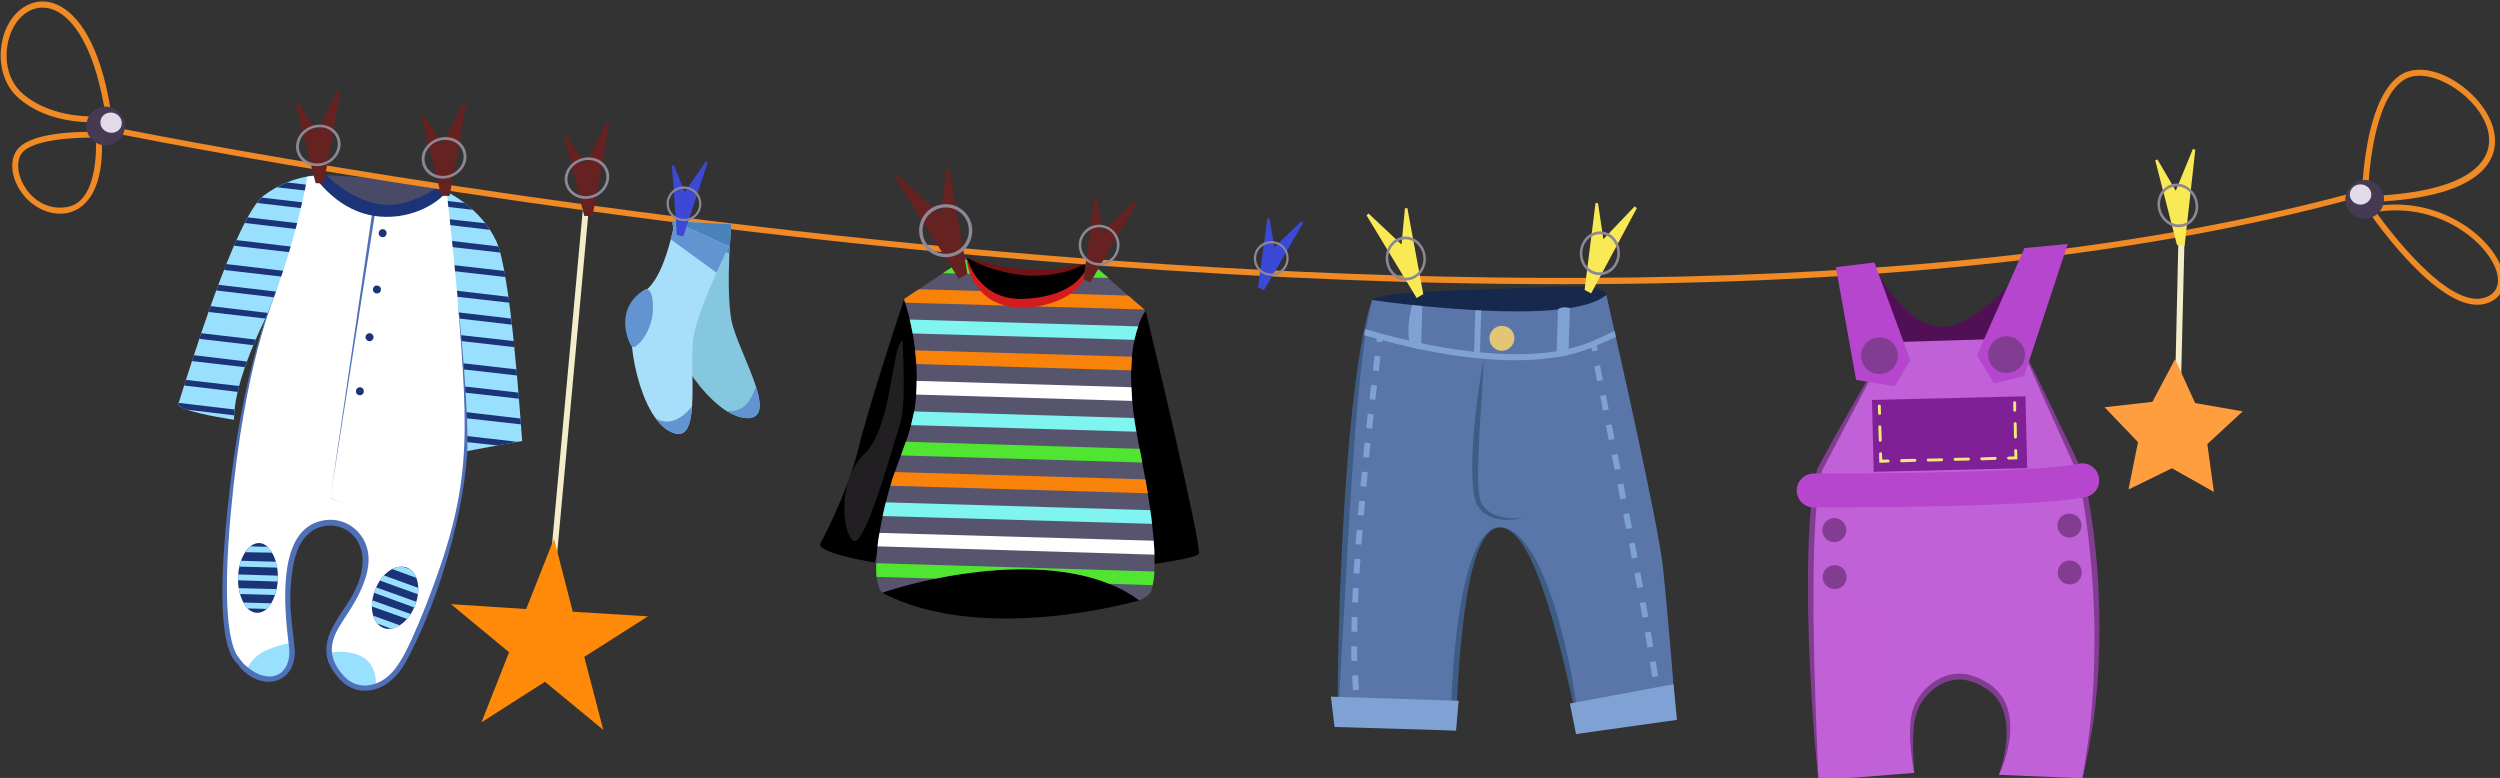 <?xml version="1.0" encoding="UTF-8" standalone="no"?>
<!-- Created with Inkscape (http://www.inkscape.org/) -->

<svg
   width="84.902mm"
   height="26.42mm"
   viewBox="0 0 84.902 26.42"
   version="1.1"
   id="svg6554"
   inkscape:version="1.2.2 (732a01da63, 2022-12-09)"
   sodipodi:docname="LineTwo.svg"
   xmlns:inkscape="http://www.inkscape.org/namespaces/inkscape"
   xmlns:sodipodi="http://sodipodi.sourceforge.net/DTD/sodipodi-0.dtd"
   xmlns="http://www.w3.org/2000/svg"
   xmlns:svg="http://www.w3.org/2000/svg">
  <rect x="0" y="0" width="84.902" height="26.42" fill="#333333" stroke="none"/>
  <sodipodi:namedview
     id="namedview6556"
     pagecolor="#ffffff"
     bordercolor="#000000"
     borderopacity="0.25"
     inkscape:showpageshadow="2"
     inkscape:pageopacity="0.0"
     inkscape:pagecheckerboard="0"
     inkscape:deskcolor="#d1d1d1"
     inkscape:document-units="mm"
     showgrid="false"
     inkscape:zoom="3.7522727"
     inkscape:cx="174.42762"
     inkscape:cy="127.92247"
     inkscape:window-width="2560"
     inkscape:window-height="1377"
     inkscape:window-x="-8"
     inkscape:window-y="-8"
     inkscape:window-maximized="1"
     inkscape:current-layer="layer1" />
  <defs
     id="defs6551" />
  <g
     inkscape:label="Ebene 1"
     inkscape:groupmode="layer"
     id="layer1"
     transform="translate(-54.011,-90.585)">
    <g
       id="g176"
       transform="matrix(0.083,0,0,0.083,37.49,53.496)">
      <path
         id="path137"
         class="s1"
         d="m 534.6,669.5 c 0,0 11,-20.2 15.7,-39.2 4.7,-19.1 18.7,-61.1 18.7,-61.1 l 13,23.2 -25.1,84.6 c 0,0 -22.5,-3.5 -22.3,-7.5 z"
         style="fill:#000000" />
      <path
         id="path139"
         class="s1"
         d="m 667.8,574 c 0,0 23.6,97.8 21.7,99.6 -1.9,1.7 -18.1,4 -18.1,4 -5.6,-6 -15.5,-73.4 -15.5,-73.4 l 9.4,-24.7 z"
         style="fill:#000000" />
      <path
         id="path141"
         class="s1"
         d="m 594.5,552.2 c 0,0 27.5,13.1 50.2,1.5 l 23.1,20.3 -11.9,30.2 9.3,88.3 c 0,0 -63.9,18.6 -105.2,-3.1 l 9.5,-61.3 z"
         style="fill:#000000" />
      <path
         id="path143"
         class="s2"
         d="m 594.5,552.2 c 16.6,5.2 27.3,5 28.3,5.1 1,0 2.1,0 3.1,0 1.5,0 5.7,-0.4 6.4,-0.5 4.2,-0.5 8.2,-1.7 12.4,-3.1 -3.7,2.3 -7.8,4.1 -12.1,4.9 -4.3,0.9 -8.8,1.3 -13.1,1 -9.8,-0.7 -18.7,-3.7 -25,-7.4 z"
         style="fill:#721212" />
      <path
         id="path145"
         class="s3"
         d="m 670.7,686.3 c -0.3,1.9 -0.8,3.1 -1.3,3.5 -2.1,2 -4.2,2.7 -4.2,2.7 -3.8,-2.8 -7.9,-5 -12.4,-6.8 -6.5,-2.7 -18,-5.5 -29.8,-5.8 -13.5,-0.6 -28,1 -41.1,3.7 -13.1,2.7 -21.9,5.8 -21.9,5.8 -4,-4.2 -2.1,-18.8 -1.1,-24.5 4.7,-27.3 10.7,-32 14.2,-49.7 2.5,-14.2 0.4,-32 -3.9,-45.1 q -0.2,-0.9 -0.2,-0.9 c 0.1,0 25.7,-17.1 25.5,-17 0.1,0.1 1.2,8.3 7.9,13.8 3.9,3.4 9.8,5.7 18.5,4.8 8.1,-0.9 16.9,-3.7 21.3,-10.5 1.5,-2.3 2.1,-4.3 2.3,-5.5 0.2,-0.7 0.2,-1.1 0.2,-1.1 0.1,0.1 8.1,7.1 7.9,6.9 0.3,0.3 15,13.2 15.2,13.4 -0.1,0.2 -1.9,2 -3.8,8.9 -3.2,10.7 -2.3,25.4 -0.7,36.4 2,12.8 10.8,49.3 7.4,67 z"
         style="fill:#57556d" />
      <g
         id="&lt;Group&gt;">
        <path
           id="path147"
           class="s4"
           d="m 594.8,553.3 c 0.3,1.2 0.9,3.3 2.1,5.7 l -12,-0.4 8.1,-5.3 z"
           style="fill:#50e530" />
        <path
           id="path149"
           class="s4"
           d="m 652.6,560.6 -10.4,-0.3 c 1.5,-2.3 2.1,-4.3 2.3,-5.5 h 1.5 z"
           style="fill:#50e530" />
        <path
           id="path151"
           class="s5"
           d="m 667.3,573.5 -97.9,-2.8 q -0.1,-0.4 -0.2,-0.6 -0.2,-0.9 -0.2,-0.9 l 6,-4 27.4,0.8 c 3.9,3.4 9.8,5.7 18.5,4.8 5.9,-0.7 10.3,-2.1 13.6,-3.8 l 26.2,0.8 z"
           style="fill:#f9820b" />
        <path
           id="path153"
           class="s6"
           d="m 664.8,580.4 c -0.6,1.5 -1.1,3.4 -1.6,5.5 l -90.7,-2.6 q -0.6,-3.1 -1.2,-5.7 z"
           style="fill:#7ff4f1" />
        <path
           id="path155"
           class="s5"
           d="m 662.2,592.8 q -0.2,2.6 -0.3,5.6 L 574,595.8 q -0.2,-2.9 -0.5,-5.6 z"
           style="fill:#f9820b" />
        <path
           id="path157"
           class="s7"
           d="m 662.3,610.9 -88.4,-2.6 q 0.2,-2.8 0.2,-5.6 l 87.9,2.6 q 0.1,2.7 0.3,5.6 z"
           style="fill:#ffffff" />
        <path
           id="path159"
           class="s6"
           d="m 664,623.5 -92.2,-2.7 c 0.4,-1.8 0.9,-3.7 1.3,-5.6 l 90,2.7 q 0.2,1.7 0.9,5.6 z"
           style="fill:#7ff4f1" />
        <path
           id="path161"
           class="s4"
           d="m 666.4,636.1 -98.7,-2.9 c 1,-3 1.8,-5.1 2,-5.6 l 95.6,2.9 c 0.5,1.9 0.8,3.8 1.1,5.6 z"
           style="fill:#50e530" />
        <path
           id="path163"
           class="s5"
           d="m 668.7,648.7 -105.3,-3.1 c 0.5,-1.9 1.1,-3.8 1.8,-5.6 l 102.5,3 q 0.5,2.9 1,5.7 z"
           style="fill:#f9820b" />
        <path
           id="path165"
           class="s6"
           d="M 670.4,661.2 560.2,658 c 0.4,-1.8 0.8,-3.7 1.3,-5.6 l 108.2,3.2 c 0.3,2 0.6,3.8 0.7,5.6 z"
           style="fill:#7ff4f1" />
        <path
           id="path167"
           class="s7"
           d="m 671.4,673.8 -113.3,-3.4 c 0.2,-1.7 0.4,-3.6 0.8,-5.5 l 112.2,3.2 q 0.3,3.1 0.3,5.7 z"
           style="fill:#ffffff" />
        <path
           id="path169"
           class="s4"
           d="m 671.4,680.7 c -0.1,2.3 -0.4,4.1 -0.7,5.6 l -17.9,-0.6 c -22.7,-9.1 -51.5,-6 -70.9,-2.1 l -24.2,-0.7 q -0.2,-2.4 -0.1,-5.6 z"
           style="fill:#50e530" />
      </g>
      <path
         id="path172"
         class="s8"
         d="m 568.3,586.2 c 0,0 1.7,26.5 -1,34.3 -2.6,7.7 -14.1,49.9 -18.9,47.7 -4.7,-2.3 -7,-25 4.4,-35.7 11.3,-10.7 11.1,-44.5 15.5,-46.3 z"
         style="opacity:0.4;fill:#574f59" />
      <path
         id="path174"
         class="s9"
         d="m 594.5,552.2 c 3.9,11.4 12.2,17.7 24.2,16.9 4.6,-0.2 10.9,-1.3 15.6,-3.6 5,-2.4 9.1,-6.5 10.4,-11.8 0.1,2.8 -1,5.7 -2.5,8.2 -3.5,5.1 -8.8,7.8 -14.7,9.5 -8.8,2.2 -18.6,2.2 -25.5,-3.8 -4.6,-4 -7.1,-9.7 -7.5,-15.4 z"
         style="fill:#d31c1c" />
    </g>
    <g
       id="g282"
       transform="matrix(0.083,0,0,0.083,37.49,53.496)">
      <g
         id="g230">
        <path
           id="path178"
           class="s10"
           d="m 412.7,627.3 c -0.2,0 -10.8,1.9 -10.1,1.8 l -12.9,2.4 c -0.5,-11 -3.6,-80.8 -10.2,-89.5 -2.5,-3.3 -3.4,-7.1 -1.8,-11 1.4,-3.6 4,-5.6 4.1,-5.7 0.1,0.1 13.9,6.4 20.3,20.2 5.9,12.6 9.7,70.4 10.6,81.8 z"
           style="fill:#99e0ff" />
        <path
           id="path180"
           class="s10"
           d="m 336.3,531 c -8.8,8.3 -41.7,61.6 -41.5,87.6 0,0 -12.5,-1.8 -19.2,-4.1 -1.7,-0.6 -3.1,-1.3 -3.7,-2 4.6,-14.3 23.3,-76.2 34.9,-85.5 12.4,-9.4 25.1,-8.5 25.2,-8.5 0.1,0.1 4.4,4 5.6,7.9 0.5,1.7 0.3,3.4 -1.3,4.6 z"
           style="fill:#99e0ff" />
        <g
           id="g204">
          <path
             id="path182"
             class="s11"
             d="m 312.4,523.5 25.2,2.9 q 0,0 0,0 c -0.3,-0.9 -0.7,-1.7 -1.2,-2.6 l -19.9,-2.3 q -2,0.8 -4.1,2 z"
             style="fill:#1b3377" />
          <path
             id="path184"
             class="s11"
             d="m 306.1,527.7 q -0.9,0.9 -1.9,2.2 l 29.9,3.5 q 1.2,-1.4 2.1,-2.2 z"
             style="fill:#1b3377" />
          <path
             id="path186"
             class="s11"
             d="m 300.4,535.8 q -0.6,1.1 -1.2,2.3 l 28.9,3.4 q 0.8,-1.2 1.6,-2.3 z"
             style="fill:#1b3377" />
          <path
             id="path188"
             class="s11"
             d="m 295.8,545.1 q -0.5,1.1 -1,2.3 l 27.4,3.2 q 0.7,-1.1 1.4,-2.2 z"
             style="fill:#1b3377" />
          <path
             id="path190"
             class="s11"
             d="m 291.6,554.9 q -0.4,1.2 -0.9,2.4 l 25.8,3 q 0.6,-1.2 1.3,-2.3 z"
             style="fill:#1b3377" />
          <path
             id="path192"
             class="s11"
             d="m 288.4,563.4 q -0.5,1.2 -0.9,2.3 l 24.4,2.9 q 0.7,-1.2 1.3,-2.3 z"
             style="fill:#1b3377" />
          <path
             id="path194"
             class="s11"
             d="m 285.2,572.1 q -0.4,1.2 -0.8,2.4 l 23.2,2.7 q 0.6,-1.2 1.1,-2.3 z"
             style="fill:#1b3377" />
          <path
             id="path196"
             class="s11"
             d="m 281.4,583.2 q -0.4,1.1 -0.8,2.3 l 22.1,2.6 q 0.5,-1.2 1,-2.3 z"
             style="fill:#1b3377" />
          <path
             id="path198"
             class="s11"
             d="m 278.4,592.2 q -0.4,1.2 -0.8,2.4 l 21.6,2.5 q 0.4,-1.1 0.9,-2.3 z"
             style="fill:#1b3377" />
          <path
             id="path200"
             class="s11"
             d="m 275.1,602.3 q -0.4,1.2 -0.7,2.3 l 21.9,2.6 q 0.3,-1.2 0.6,-2.4 z"
             style="fill:#1b3377" />
          <path
             id="path202"
             class="s11"
             d="m 272.2,611.7 q -0.2,0.4 -0.3,0.8 c 0.6,0.7 2,1.4 3.7,2 q 0.1,0 0.1,0 c 5.1,0.6 14.3,1.7 19.2,2.3 q 0,-1.2 0.1,-2.4 z"
             style="fill:#1b3377" />
        </g>
        <g
           id="g228">
          <path
             id="path206"
             class="s11"
             d="m 378.8,528.7 q -0.6,1 -1.1,2.3 0,0 0,0 l 14.8,1.7 q -1.7,-1.6 -3.4,-2.8 z"
             style="fill:#1b3377" />
          <path
             id="path208"
             class="s11"
             d="m 376.9,535.9 q 0.2,1.2 0.6,2.4 l 22,2.6 q -0.9,-1.4 -1.9,-2.7 z"
             style="fill:#1b3377" />
          <path
             id="path210"
             class="s11"
             d="m 403,547.7 -22,-2.6 q 0.4,1.2 0.8,2.6 l 21.9,2.5 q -0.4,-1.4 -0.7,-2.5 z"
             style="fill:#1b3377" />
          <path
             id="path212"
             class="s11"
             d="m 405.4,557.7 -22.1,-2.5 q 0.3,1.2 0.5,2.5 l 22,2.5 q -0.2,-1.2 -0.4,-2.5 z"
             style="fill:#1b3377" />
          <path
             id="path214"
             class="s11"
             d="m 407.1,568.3 -22.2,-2.6 q 0.1,1.2 0.3,2.5 l 22.2,2.5 q -0.1,-1.2 -0.3,-2.4 z"
             style="fill:#1b3377" />
          <path
             id="path216"
             class="s11"
             d="m 408.2,577.2 -22.3,-2.6 q 0.1,1.3 0.2,2.5 l 22.4,2.6 q -0.1,-1.3 -0.3,-2.5 z"
             style="fill:#1b3377" />
          <path
             id="path218"
             class="s11"
             d="m 409.3,586.4 -22.6,-2.5 q 0.1,1.2 0.2,2.4 l 22.6,2.6 q -0.1,-1.2 -0.2,-2.5 z"
             style="fill:#1b3377" />
          <path
             id="path220"
             class="s11"
             d="m 410.4,598 -22.8,-2.6 q 0.1,1.3 0.2,2.5 l 22.8,2.6 q -0.1,-1.2 -0.2,-2.5 z"
             style="fill:#1b3377" />
          <path
             id="path222"
             class="s11"
             d="m 411.2,607.5 -22.9,-2.6 q 0.1,1.3 0.1,2.5 l 23,2.6 q -0.1,-1.2 -0.2,-2.5 z"
             style="fill:#1b3377" />
          <path
             id="path224"
             class="s11"
             d="m 412,618.1 -23.1,-2.7 q 0.1,1.3 0.1,2.5 l 23.2,2.6 q -0.1,-1.2 -0.2,-2.4 z"
             style="fill:#1b3377" />
          <path
             id="path226"
             class="s11"
             d="m 389.5,627.7 13,1.4 h 0.1 c 0.3,0 5.1,-0.9 8,-1.5 l -21.2,-2.4 q 0.1,1.3 0.1,2.5 z"
             style="fill:#1b3377" />
        </g>
      </g>
      <path
         id="path232"
         class="s12"
         d="m 378.4,523 c 0,0 -4,-0.6 -14.7,-2.1 -10.6,-1.4 -31.7,-2.4 -31.7,-2.4 l 7.4,23.6 40.1,-0.1 z"
         style="fill:#494968" />
      <path
         id="path234"
         class="s7"
         d="m 378.4,523 c 0,0 -3.7,9.6 -14.8,10.2 -11.1,0.5 -21.8,-1.9 -31.6,-14.7 l -7.2,0.6 c 0,0 -3.5,23.4 -16,55.6 -12.5,32.2 -24.8,126.4 -13,141.8 11.7,15.4 23.9,6.5 22.8,-3.4 -1.2,-9.8 -5,-32.9 3.2,-45.6 8.2,-12.8 29.1,-6.7 26.6,11.4 -2.5,18.1 -19.9,25.5 -13.2,39.7 6.8,14.3 19.7,11 26.3,2.7 6.7,-8.3 27.3,-58.1 28.2,-89.8 0.9,-31.7 -7.9,-106.2 -7.9,-106.2 z"
         style="fill:#ffffff" />
      <path
         id="path236"
         class="s13"
         d="m 353,530.9 -18.8,119.8 7.3,3 c -0.1,-0.1 -7.5,-3 -7.3,-2.9 2.2,-15.1 15.4,-105.1 17.6,-120.1 z"
         style="fill:#4f6fb7" />
      <g
         id="g240">
        <path
           id="path238"
           class="s11"
           d="m 327.3,518.7 c 0,0 4,-0.8 5.2,-0.2 0,0 14.9,15.5 31,11.6 8.7,-2.1 14.8,-6.8 14.9,-7.1 l 3.4,2.3 c -0.2,0.4 -6.6,8.2 -19.9,10 -13.7,1.7 -25.2,-4.2 -34.6,-16.6 z"
           style="fill:#1b3377" />
      </g>
      <path
         id="path242"
         class="s11"
         d="m 357.2,542.3 c 0,0.9 -0.7,1.7 -1.6,1.6 -0.9,0 -1.7,-0.8 -1.6,-1.7 0,-0.9 0.8,-1.6 1.7,-1.6 0.9,0.1 1.6,0.8 1.5,1.7 z"
         style="fill:#1b3377" />
      <path
         id="path244"
         class="s11"
         d="m 351.9,584.9 c -0.1,0.9 -0.8,1.6 -1.7,1.6 -0.9,-0.1 -1.6,-0.8 -1.6,-1.7 0,-0.9 0.8,-1.6 1.7,-1.6 0.9,0 1.6,0.8 1.6,1.7 z"
         style="fill:#1b3377" />
      <path
         id="path246"
         class="s11"
         d="m 354.9,565.4 c 0,0.9 -0.8,1.6 -1.7,1.5 -0.9,0 -1.6,-0.7 -1.6,-1.6 0.1,-1 0.8,-1.7 1.7,-1.6 0.9,0 1.7,0.7 1.6,1.7 z"
         style="fill:#1b3377" />
      <path
         id="path248"
         class="s11"
         d="m 347.9,607 c 0,0.9 -0.7,1.6 -1.7,1.6 -0.9,-0.1 -1.6,-0.8 -1.5,-1.7 0,-0.9 0.7,-1.6 1.6,-1.6 0.9,0 1.7,0.8 1.6,1.7 z"
         style="fill:#1b3377" />
      <path
         id="path250"
         class="s11"
         d="m 362.6,702.7 c -7,4.5 -12.5,-1.8 -11.2,-10.2 0.2,-1.5 0.7,-3.1 1.1,-4.2 4,-10.4 13.9,-12.8 16.9,-5 2.4,6.2 -0.9,15.7 -6.8,19.4 z"
         style="fill:#1b3377" />
      <g
         id="g264">
        <path
           id="path252"
           class="s11"
           d="m 304.2,697.6 c -4.4,-0.1 -6.8,-5.8 -7.5,-10.2 -2,-14.3 8.1,-24.3 13.7,-14.3 5.2,8.9 1.2,24.7 -6.2,24.5 z"
           style="fill:#1b3377" />
        <path
           id="path254"
           class="s10"
           d="m 310.4,673 q -0.9,-1.5 -1.9,-2.4 l -7,-0.2 q -1.1,0.9 -2.1,2.4 z"
           style="fill:#99e0ff" />
        <path
           id="path256"
           class="s10"
           d="m 311.9,676.7 -14.3,-0.4 q -0.4,1.2 -0.6,2.4 l 15.5,0.4 q -0.2,-1.2 -0.6,-2.4 z"
           style="fill:#99e0ff" />
        <path
           id="path258"
           class="s10"
           d="m 296.5,684.3 16.2,0.5 q 0.1,-1.2 0,-2.4 l -16.2,-0.5 q -0.1,1.2 0,2.4 z"
           style="fill:#99e0ff" />
        <path
           id="path260"
           class="s10"
           d="m 297.2,689.9 14.4,0.4 q 0.3,-1.2 0.6,-2.4 l -15.5,-0.4 q 0.2,1.2 0.5,2.4 z"
           style="fill:#99e0ff" />
        <path
           id="path262"
           class="s10"
           d="m 298.6,693.4 c 0.5,0.9 1.1,1.7 1.8,2.4 l 7.7,0.2 q 1.1,-0.9 1.9,-2.3 z"
           style="fill:#99e0ff" />
      </g>
      <path
         id="path266"
         class="s10"
         d="m 369.4,683.3 q 0,0 0,0 c -0.6,-1.6 -1.5,-2.7 -2.5,-3.5 l -3.2,-1.1 c -1.3,-0.1 -2.8,0.3 -4.2,1 z"
         style="fill:#99e0ff" />
      <path
         id="path268"
         class="s10"
         d="M 354.5,684.4 370,690 q 0.2,-1.3 0.2,-2.6 l -14.1,-5.1 q -0.8,0.9 -1.6,2.1 z"
         style="fill:#99e0ff" />
      <path
         id="path270"
         class="s10"
         d="m 368.5,695.4 q 0.5,-1.1 0.9,-2.3 L 353,687.2 q -0.3,0.5 -0.5,1.1 -0.2,0.5 -0.4,1.1 z"
         style="fill:#99e0ff" />
      <path
         id="path272"
         class="s10"
         d="m 367.1,698.1 -15.7,-5.6 q -0.2,1.3 -0.2,2.5 l 14.4,5.1 q 0.8,-0.9 1.5,-2 z"
         style="fill:#99e0ff" />
      <path
         id="path274"
         class="s10"
         d="m 353.5,702 5.6,2.1 q 1.7,-0.2 3.5,-1.4 0,0 0,0 l -10.8,-3.9 c 0.4,1.3 0.9,2.4 1.7,3.2 z"
         style="fill:#99e0ff" />
      <path
         id="path276"
         class="s10"
         d="m 300.2,720.6 c 0,0 1.7,-5.5 9.3,-8.3 7.5,-2.8 8.9,-2.2 8.9,-2.2 l -2,11 -5.2,3.5 -6.5,-0.2 z"
         style="fill:#99e0ff" />
      <path
         id="path278"
         class="s10"
         d="m 332.7,714.4 c 0,0 5.3,-2.2 12.9,0.4 7.6,2.6 7.3,11.7 7.3,11.7 l -5.2,1.9 -7.5,-3 -6.6,-7.5 z"
         style="fill:#99e0ff" />
      <path
         id="path280"
         class="s13"
         d="m 386.3,569.2 c 1.6,15.1 4.7,48.6 3.9,63.8 -2.2,29.2 -13.8,64.8 -25.8,85.9 -7.4,12.3 -19.7,13.4 -26.4,5.8 -13.2,-14.4 1.2,-25.2 6.5,-36.7 8.3,-17.5 -2.7,-28.3 -13.6,-25.7 -8.1,1.9 -10.6,10.9 -10.5,10.8 -0.1,0.1 -0.9,2.9 -0.9,2.8 -3.2,15.8 -1,24.1 0.2,37.3 0.1,13.8 -13.8,16.8 -22.7,6.4 -0.3,-2.5 -11.3,-1 -5,-63.2 6.1,-60 18,-84.7 21.1,-93.3 -2.4,7.1 -14,32.3 -19.6,93.5 -1.2,12.9 -3.8,46.3 2.2,57.8 1.2,2 3,3.9 2.8,3.8 10.1,10 20.2,5.4 18.8,-6.8 -2.3,-17.7 -4.6,-47.3 13.1,-51.4 5.6,-1.4 11.7,0.4 15.6,5 10.8,12.9 -4.1,31.5 -7.8,37.7 -4,6.5 -5.5,13 1.4,20.6 3.6,4 8.4,5 13.3,3.2 7.6,-2.9 11.7,-10 20.5,-32.1 18.7,-47.9 17.5,-66.6 12.9,-125.2 z"
         style="fill:#4f6fb7" />
    </g>
    <g
       id="g335"
       transform="matrix(0.083,0,0,0.083,37.49,53.496)">
      <path
         id="path284"
         class="s14"
         d="m 760.5,569.6 c 0,0 -0.5,-2.9 35.5,-4 36.1,-1 59.1,-3.4 60.3,1.9 1.2,5.4 -45.3,34.7 -65.9,23.2 -20.6,-11.5 -29.9,-21.1 -29.9,-21.1 z"
         style="fill:#16294c" />
      <path
         id="path286"
         class="s15"
         d="m 884.7,738.5 -39.5,7.4 c 0,0 -11.4,-78.7 -31,-83.1 -19.6,-4.4 -20.5,81.8 -20.5,81.8 l -47.3,-2.4 c 0,-0.3 3.3,-139.9 14.1,-172.6 2.2,0.3 17.8,2.8 44.6,4.3 21.2,1 43.5,0.3 51.2,-6.4 4.2,18.7 20.9,91.8 23.1,110.9 2.3,21.1 5.3,60.1 5.3,60.1 z"
         style="fill:#5a76a8" />
      <path
         id="path288"
         class="s16"
         d="m 746.4,742.2 q -0.1,-21.6 0.6,-43.3 c 0.8,-26.9 4.2,-104 13.5,-129.3 -6.3,22.9 -9.9,98.6 -11.6,129.3 z"
         style="fill:#3d5d84" />
      <path
         id="path290"
         class="s16"
         d="m 814.2,662.8 c -0.9,-0.2 -1.9,-0.1 -2.8,0.1 -9,2.3 -12.3,28.1 -13.5,37.5 -2.8,22.8 -3.1,44.2 -3.1,45.4 -1.2,-0.1 -29.7,-1.7 -48.4,-3.6 18.7,0.1 46.1,1.3 47.3,1.3 l -1.1,1.1 c 0.1,-16.7 2.5,-71.4 16.2,-80.8 1.6,-1.1 3.3,-1.5 5.4,-1 z"
         style="fill:#3d5d84" />
      <path
         id="path292"
         class="s16"
         d="m 845.2,745.9 c -4.3,-20.2 -10.4,-47.9 -17.8,-65.7 -2.6,-6.3 -7,-15.5 -13.2,-17.4 15.4,2.8 25,44.9 27.9,60.5 1.4,7.5 2.4,15.1 3.1,22.6 z"
         style="fill:#3d5d84" />
      <path
         id="path294"
         class="s17"
         d="m 841.4,734.7 42.4,-7.9 1.4,14.6 -41.3,5.8 z"
         style="fill:#7fa1d3" />
      <path
         id="path296"
         class="s17"
         d="m 743.6,731.9 52.3,1.7 -1.1,12.2 -49.7,-1.5 z"
         style="fill:#7fa1d3" />
      <path
         id="path298"
         class="s17"
         d="m 860.2,584.7 q -4,1.9 -8.7,3.9 c -10.6,4.6 -23.4,6 -36.5,5.6 -21.5,-0.6 -43.7,-6.1 -57.8,-10.2 q 0.2,-1.3 0.4,-2.5 c 11.2,3.3 27.6,7.4 44.6,9.3 l 0.5,-17 2.4,0.1 -0.5,17.1 c 16.4,1.6 33.1,1 46,-4.6 q 4.9,-2.1 9.1,-4.1 0.2,1.1 0.5,2.4 z"
         style="fill:#7fa1d3" />
      <path
         id="path300"
         class="s18"
         d="m 818.7,585.4 c -0.1,2.8 -2.5,5 -5.3,5 -2.8,-0.1 -5,-2.5 -4.9,-5.3 0.1,-2.8 2.4,-5 5.2,-4.9 2.8,0 5.1,2.4 5,5.2 z"
         style="fill:#e2c676" />
      <g
         id="g313">
        <g
           id="g304">
          <path
             id="path302"
             class="s17"
             d="m 850.5,590.7 -0.6,-3 2.3,-0.4 0.6,2.9 z"
             style="fill:#7fa1d3" />
        </g>
        <g
           id="g307">
          <path
             id="&lt;Compound Path&gt;"
             class="s17"
             d="m 875.1,723.9 q -0.4,-2.7 -1,-6.1 l 2.4,-0.4 q 0.6,3.4 1,6.1 z m -2,-12.1 q -0.4,-2.9 -1,-6.1 l 2.4,-0.4 q 0.5,3.2 1,6.1 z m -2,-12.2 q -0.5,-2.9 -1.1,-6 l 2.4,-0.4 q 0.5,3.1 1.1,6 z m -2.2,-12.1 q -0.5,-3 -1.1,-6 l 2.4,-0.5 q 0.6,3.1 1.1,6.1 z m -2.2,-12.1 -1.1,-6.1 2.3,-0.4 1.2,6 z m -2.3,-12.1 -1.2,-6 2.4,-0.5 1.2,6.1 z m -2.4,-12.1 -1.1,-6.1 2.4,-0.4 1.1,6 z m -2.3,-12.1 -1.2,-6 2.4,-0.5 1.2,6.1 z m -2.4,-12.1 -1.2,-6.1 2.4,-0.4 1.2,6 z m -2.4,-12.1 -1.1,-6 2.3,-0.5 1.2,6 z m -2.4,-12.1 -1.1,-6 2.3,-0.5 1.2,6.1 z"
             style="fill:#7fa1d3" />
        </g>
        <g
           id="g311">
          <path
             id="path309"
             class="s17"
             d="m 876.5,732.9 -0.5,-3 2.4,-0.4 0.5,3 z"
             style="fill:#7fa1d3" />
        </g>
      </g>
      <g
         id="g327">
        <g
           id="g317">
          <path
             id="path315"
             class="s17"
             d="m 764.6,586.9 -2.4,-0.3 c 0.3,-1.9 0.4,-3 0.4,-3 l 2.4,0.4 c 0,0 -0.1,1 -0.4,2.9 z"
             style="fill:#7fa1d3" />
        </g>
        <g
           id="g321">
          <path
             id="path319"
             class="s17"
             d="m 752.7,729.3 q -0.3,-2.8 -0.4,-6 l 2.4,-0.2 q 0.2,3.2 0.4,5.9 z m -0.7,-12 q -0.1,-2.9 -0.1,-6 h 2.4 q 0,3.1 0.1,6 z m 0,-12 q 0,-2.9 0.1,-6 l 2.4,0.1 q -0.1,3 -0.1,6 z m 2.7,-11.9 -2.4,-0.1 q 0.2,-2.9 0.3,-5.9 l 2.4,0.1 q -0.1,3 -0.3,5.9 z m 0.6,-11.8 -2.4,-0.2 q 0.2,-2.9 0.4,-5.9 l 2.4,0.1 q -0.2,3 -0.4,6 z m 0.8,-11.9 -2.4,-0.2 q 0.2,-3 0.5,-5.9 l 2.4,0.2 q -0.3,2.9 -0.5,5.9 z m 1,-11.9 -2.5,-0.2 q 0.3,-2.9 0.6,-5.9 l 2.4,0.2 q -0.3,3 -0.5,5.9 z m 1,-11.8 -2.4,-0.2 q 0.3,-3 0.6,-6 l 2.4,0.3 q -0.3,2.9 -0.6,5.9 z m 1.1,-11.9 -2.4,-0.2 q 0.3,-3 0.6,-5.9 l 2.4,0.2 q -0.3,2.9 -0.6,5.9 z m 1.3,-11.8 -2.4,-0.3 q 0.3,-3 0.6,-5.9 l 2.4,0.3 q -0.3,2.9 -0.6,5.9 z m 1.3,-11.8 -2.4,-0.3 q 0.3,-3.1 0.7,-5.9 l 2.4,0.3 q -0.4,2.8 -0.7,5.9 z m 1.4,-11.8 -2.4,-0.3 q 0.4,-3.3 0.7,-6 l 2.4,0.3 q -0.3,2.7 -0.7,6 z"
             style="fill:#7fa1d3" />
        </g>
        <g
           id="g325">
          <path
             id="path323"
             class="s17"
             d="m 754.4,738.2 q -0.4,-1.3 -0.8,-3 l 2.4,-0.5 q 0.3,1.6 0.7,2.8 z"
             style="fill:#7fa1d3" />
        </g>
      </g>
      <path
         id="path329"
         class="s17"
         d="m 776.8,571.7 c 0,0 -3,10.4 -0.5,17.2 l 4.2,1 0.5,-17.8 z"
         style="fill:#7fa1d3" />
      <path
         id="path331"
         class="s17"
         d="m 836.5,573.5 -0.6,19.5 4.9,-0.9 0.6,-19.2 c 0,0 -3.3,-1 -4.9,0.6 z"
         style="fill:#7fa1d3" />
      <path
         id="path333"
         class="s16"
         d="m 806.2,593.5 c -1.4,26.6 -3.9,52.5 -1.1,59 3,5.8 10.3,6.9 16.8,6.3 -3.2,0.9 -6.6,1 -10,0.4 -1.7,-0.3 -3.3,-1 -4.8,-1.9 -1.6,-0.9 -2.8,-2.3 -3.7,-3.9 -0.9,-1.8 -1.1,-3.4 -1.4,-5.1 -1.9,-14.1 1.4,-40.7 4.2,-54.8 z"
         style="fill:#3d5d84" />
    </g>
    <g
       id="g387"
       transform="matrix(0.083,0,0,0.083,37.49,53.496)">
      <path
         id="path337"
         class="s19"
         d="m 967.3,558.2 c 0,0 13.5,25.7 29.4,22.1 15.9,-3.6 29.3,-23.5 29.3,-23.5 l 12.1,3.5 -12.2,35.8 -58.4,1.5 -13.1,-35.6 z"
         style="fill:#510f56" />
      <path
         id="path339"
         class="s20"
         d="m 972,586.9 52.6,-1.6 25.9,55.6 c 0,0 14.4,61.5 0.6,124.4 l -34.2,-1.4 c 0,0 11.2,-25.4 -4.3,-36.1 -15.5,-10.7 -27.8,1.9 -30.3,10.5 -2.5,8.6 0,24.8 0,24.8 l -39.2,3.1 c 0,0 -7.6,-99.2 0.6,-127.2 0.5,-1.6 28.3,-52.1 28.3,-52.1 z"
         style="fill:#c161d8" />
      <path
         id="path341"
         class="s21"
         d="m 1016.9,763.9 c 4,-11.6 5.8,-27.3 -4.2,-34.6 -3.2,-2.3 -7.1,-4.1 -11,-4.4 -6.3,-0.3 -11.6,3 -15.4,7.9 -3.9,5.1 -4.3,10.2 -4.5,17.6 -0.1,4.2 0.2,8.5 0.5,12.7 -1.5,-7.2 -2.7,-18.5 -0.7,-25.6 0.7,-2.2 1.7,-4.2 3,-6 4.6,-6.3 10.9,-9.3 17.2,-9 4.6,0.4 8.8,2.4 12.3,5 7.4,5.7 8.5,15.1 6.8,24.2 -0.8,4.3 -2.1,8.4 -4,12.2 z"
         style="fill:#823d93" />
      <path
         id="path343"
         class="s21"
         d="m 1024.6,585.3 c 7.8,15.3 19.3,39.3 26.9,55.3 11.8,53.5 4.1,100.9 4.1,101.6 -0.1,0.1 -2.1,12.4 -2,11.6 0,0.1 -2.7,12.2 -2.5,11.5 2.8,-16.6 4.3,-28.6 4.8,-46.6 0,-5.2 0.2,-10.4 0.1,-15.6 -0.3,-20.2 -2.7,-43.9 -6.6,-62 l 0.1,0.2 c -3.5,-7.6 -14.1,-31.1 -18.8,-41.9 -2.1,-4.7 -4.1,-9.4 -6.1,-14.1 z"
         style="fill:#823d93" />
      <path
         id="path345"
         class="s21"
         d="m 943.1,766.2 c -3.2,-29.8 -6.7,-89.6 -2.1,-119.7 0.3,-1.9 1.2,-7.2 2.2,-8.8 4.3,-8.5 22.4,-40 28.8,-50.8 -4.5,8.9 -26.9,51.6 -27,51.7 -0.9,1.4 -2.1,9.4 -2.2,11.1 -2.9,23.5 -1.5,69.3 -0.6,93.1 0.3,7.8 0.6,15.6 0.9,23.4 z"
         style="fill:#823d93" />
      <path
         id="path347"
         class="s22"
         d="m 981,596.8 c 0,0 -32.9,26.5 -24.7,35.1 8.1,8.6 75.7,9.4 75.9,4 0.1,-5.4 -5.7,-31 -11.1,-36.7 -5.4,-5.7 -40.1,-2.4 -40.1,-2.4 z"
         style="opacity:0.4;mix-blend-mode:screen;fill:#c161d8" />
      <path
         id="path349"
         class="s23"
         d="m 1028.5,638.4 -62.8,1.5 -0.7,-29.4 62.8,-1.5 z"
         style="fill:#7f2096" />
      <g
         id="g371">
        <path
           id="path351"
           class="s24"
           d="m 968.1,616.6 c 0.4,0 0.6,-0.3 0.6,-0.6 l -0.1,-3 c 0,-0.4 -0.2,-0.6 -0.6,-0.6 -0.3,0 -0.6,0.3 -0.6,0.6 l 0.1,3 c 0,0.3 0.3,0.6 0.6,0.6 z"
           style="fill:#f2e977" />
        <path
           id="path353"
           class="s24"
           d="m 968.4,627.6 c 0.3,0 0.6,-0.3 0.6,-0.6 l -0.2,-5.5 c 0,-0.3 -0.2,-0.6 -0.6,-0.6 -0.3,0 -0.6,0.3 -0.6,0.6 l 0.2,5.5 c 0,0.4 0.3,0.6 0.6,0.6 z"
           style="fill:#f2e977" />
        <path
           id="path355"
           class="s24"
           d="m 971.6,634.9 h -2.4 l -0.1,-2.4 c 0,-0.3 -0.3,-0.6 -0.6,-0.6 -0.3,0 -0.6,0.3 -0.6,0.7 l 0.1,3.6 3.6,-0.1 c 0.3,0 0.6,-0.3 0.6,-0.6 0,-0.4 -0.3,-0.6 -0.6,-0.6 z"
           style="fill:#f2e977" />
        <path
           id="path357"
           class="s24"
           d="m 993.5,634.4 -5.5,0.1 c -0.3,0 -0.6,0.3 -0.6,0.6 0,0.3 0.3,0.6 0.6,0.6 l 5.5,-0.1 c 0.3,-0.1 0.6,-0.3 0.6,-0.7 0,-0.3 -0.3,-0.6 -0.6,-0.5 z"
           style="fill:#f2e977" />
        <path
           id="path359"
           class="s24"
           d="m 982.5,634.6 -5.4,0.1 c -0.4,0.1 -0.6,0.3 -0.6,0.7 0,0.3 0.3,0.6 0.6,0.6 l 5.5,-0.2 c 0.3,0 0.6,-0.3 0.6,-0.6 -0.1,-0.3 -0.3,-0.6 -0.7,-0.6 z"
           style="fill:#f2e977" />
        <path
           id="path361"
           class="s24"
           d="m 1015.4,633.8 -5.5,0.2 c -0.3,0 -0.6,0.2 -0.6,0.6 0,0.3 0.3,0.6 0.6,0.6 l 5.5,-0.2 c 0.4,0 0.6,-0.3 0.6,-0.6 0,-0.3 -0.3,-0.6 -0.6,-0.6 z"
           style="fill:#f2e977" />
        <path
           id="path363"
           class="s24"
           d="m 1004.4,634.1 -5.4,0.1 c -0.4,0 -0.6,0.3 -0.6,0.6 0,0.4 0.3,0.6 0.6,0.6 l 5.5,-0.1 c 0.3,0 0.6,-0.3 0.6,-0.6 -0.1,-0.4 -0.3,-0.6 -0.7,-0.6 z"
           style="fill:#f2e977" />
        <path
           id="path365"
           class="s24"
           d="m 1023.8,630.6 c -0.3,0 -0.6,0.3 -0.6,0.6 l 0.1,2.4 -2.4,0.1 c -0.4,0 -0.6,0.3 -0.6,0.6 0,0.3 0.3,0.6 0.6,0.6 l 3.6,-0.1 -0.1,-3.6 c 0,-0.3 -0.3,-0.6 -0.6,-0.6 z"
           style="fill:#f2e977" />
        <path
           id="path367"
           class="s24"
           d="m 1023.5,619.6 c -0.3,0 -0.6,0.3 -0.5,0.6 l 0.1,5.5 c 0,0.3 0.3,0.6 0.6,0.6 0.3,0 0.6,-0.3 0.6,-0.6 l -0.1,-5.5 c 0,-0.4 -0.3,-0.6 -0.7,-0.6 z"
           style="fill:#f2e977" />
        <path
           id="path369"
           class="s24"
           d="m 1023.3,611 c -0.3,0.1 -0.6,0.3 -0.5,0.7 v 3 c 0,0.3 0.3,0.6 0.6,0.6 0.4,0 0.6,-0.3 0.6,-0.7 v -3 c -0.1,-0.3 -0.3,-0.6 -0.7,-0.6 z"
           style="fill:#f2e977" />
      </g>
      <g
         id="g375">
        <path
           id="path373"
           class="s25"
           d="m 939.2,654.2 c -2.9,-0.8 -5,-3.5 -5,-6.7 0,-3.8 3.2,-6.9 7,-6.9 30.6,0.1 92.7,-0.7 108.4,-4 3.8,-0.8 7.4,1.6 8.2,5.4 0.8,3.8 -1.6,7.4 -5.3,8.2 -21.1,4.5 -107.7,4.3 -111.3,4.3 q -1,0 -2,-0.3 z"
           style="fill:#b746ce" />
      </g>
      <path
         id="path377"
         class="s21"
         d="m 954.5,663.9 c -0.1,2.7 -2.3,4.8 -5.1,4.8 -2.7,-0.1 -4.8,-2.4 -4.7,-5.1 0.1,-2.7 2.3,-4.8 5,-4.8 2.7,0.1 4.9,2.4 4.8,5.1 z"
         style="fill:#823d93" />
      <path
         id="path379"
         class="s21"
         d="m 954.6,683.1 c 0,2.7 -2.3,4.9 -5,4.8 -2.7,-0.1 -4.9,-2.4 -4.8,-5.1 0.1,-2.7 2.4,-4.8 5.1,-4.7 2.7,0 4.8,2.3 4.7,5 z"
         style="fill:#823d93" />
      <path
         id="path381"
         class="s21"
         d="m 1050.7,662 c -0.1,2.7 -2.3,4.9 -5,4.8 -2.8,-0.1 -4.9,-2.3 -4.8,-5.1 0.1,-2.7 2.3,-4.8 5,-4.7 2.8,0.1 4.9,2.3 4.8,5 z"
         style="fill:#823d93" />
      <path
         id="path383"
         class="s21"
         d="m 1050.8,681.2 c 0,2.8 -2.3,4.9 -5,4.8 -2.7,-0.1 -4.9,-2.3 -4.8,-5 0.1,-2.8 2.4,-4.9 5.1,-4.8 2.7,0.1 4.8,2.3 4.7,5 z"
         style="fill:#823d93" />
      <path
         id="path385"
         class="s22"
         d="m 958.9,692.3 c 0,0 -17.1,-0.9 -14.7,12.3 2.3,13.1 -1.9,44.7 5.5,52.6 7.4,7.9 12.2,3.4 17.4,-1.5 5.2,-4.9 11.9,-62.8 -8.2,-63.4 z"
         style="opacity:0.4;mix-blend-mode:screen;fill:#c161d8" />
    </g>
    <g
       id="g421"
       transform="matrix(0.083,0,0,0.083,37.49,53.496)">
      <g
         id="g391">
        <path
           id="path389"
           class="s26"
           d="M 773.5,562.2 C 710.7,560.3 644,555.9 574.1,549 387.2,530.6 240.1,500.2 238.7,499.9 l 0.5,-2.3 c 1.4,0.3 148.4,30.6 335.1,49 172.3,17 414.7,27 590.8,-21.8 l 0.6,2.3 c -77.9,21.6 -175.2,33.6 -289,35.7 -33,0.6 -67.5,0.4 -103.2,-0.6 z"
           style="fill:#ef8a25" />
      </g>
      <g
         id="g405">
        <g
           id="g395">
          <path
             id="path393"
             fill-rule="evenodd"
             class="s26"
             d="m 1165.4,529.6 c 0.2,-15 3.2,-43.5 15.6,-51.9 22.7,-15.3 82.6,50.3 -15.6,51.9 z m 17,-49.9 c -12.6,8.5 -14.3,40.7 -14.5,47.4 90.4,-3.2 33.3,-60.1 14.5,-47.4 z"
             style="fill:#ef8a25" />
        </g>
        <g
           id="g399">
          <path
             id="path397"
             fill-rule="evenodd"
             class="s26"
             d="m 1167.1,531.9 1.8,-0.3 c 38.8,-8 68.1,31.2 48.4,39.1 -15.9,6.4 -40.4,-24.5 -50.2,-38.8 z m 4.1,1.7 c 5.5,7.6 30.4,40.8 45.2,34.8 15.7,-6.2 -9.7,-40.7 -45.2,-34.8 z"
             style="fill:#ef8a25" />
        </g>
        <path
           id="path401"
           class="s27"
           d="m 1174.5,528.6 c -0.1,4.4 -3.7,7.8 -8.1,7.7 -4.4,-0.1 -7.8,-3.8 -7.7,-8.2 0.2,-4.3 3.8,-7.7 8.2,-7.6 4.3,0.1 7.8,3.8 7.6,8.1 z"
           style="fill:#463954" />
        <path
           id="path403"
           class="s28"
           d="m 1169.3,526.6 c 0,2.2 -2.1,4 -4.5,4 -2.4,-0.1 -4.4,-2 -4.3,-4.3 0.1,-2.3 2.1,-4.1 4.5,-4 2.5,0.1 4.4,2 4.3,4.3 z"
           style="fill:#e1dae8" />
      </g>
      <g
         id="g419">
        <g
           id="g409">
          <path
             id="path407"
             fill-rule="evenodd"
             class="s26"
             d="m 207.1,487.4 c -9.1,-7.6 -9.4,-21 -5.1,-29.8 8.7,-17.5 35.6,-16.9 43,38.7 -0.1,0 -22.3,4 -37.9,-8.9 z m -2.9,-28.7 c -3.9,7.9 -3.7,20 4.5,26.8 12,10 29,9.2 33.6,8.8 -7.8,-50.3 -30.6,-50.8 -38.1,-35.6 z"
             style="fill:#ef8a25" />
        </g>
        <g
           id="g413">
          <path
             id="path411"
             fill-rule="evenodd"
             class="s26"
             d="m 207.3,524.8 c -3.7,-5.7 -4.3,-12.1 -1.5,-16.3 5,-7.6 25.7,-8 34.7,-7.6 3.3,40.3 -23.9,38.5 -33.2,23.9 z m 31,-21.6 c -8.1,-0.2 -26.5,0.6 -30.5,6.6 -4.8,7.4 4.1,24.1 18.5,21.8 12.5,-1.9 12.2,-23.3 12,-28.4 z"
             style="fill:#ef8a25" />
        </g>
        <path
           id="path415"
           class="s27"
           d="m 234.7,496.1 c -1.3,4.2 1.1,8.6 5.3,9.9 4.2,1.2 8.6,-1.2 9.8,-5.3 1.3,-4.2 -1.1,-8.6 -5.3,-9.9 -4.1,-1.2 -8.5,1.1 -9.8,5.3 z"
           style="fill:#463954" />
        <path
           id="path417"
           class="s28"
           d="m 240.3,495.8 c -0.7,2.2 0.7,4.5 3,5.2 2.4,0.7 4.8,-0.5 5.4,-2.6 0.7,-2.2 -0.7,-4.6 -3,-5.3 -2.3,-0.7 -4.8,0.5 -5.4,2.7 z"
           style="fill:#e1dae8" />
      </g>
    </g>
    <g
       id="g431"
       transform="matrix(0.083,0,0,0.083,37.49,53.496)">
      <path
         id="path423"
         class="s29"
         d="m 852.9,530 2.2,14.7 12.8,-13.4 0.9,0.7 -18.7,34.9 -2.7,-1.4 4.5,-35.6 z"
         style="fill:#f9e955" />
      <path
         id="path425"
         class="s30"
         d="m 864.4,537.5 -12.2,21.8 -1.1,-0.9 2.1,-10.3 z"
         style="mix-blend-mode:screen;fill:#f9e955" />
      <g
         id="g429">
        <path
           id="path427"
           fill-rule="evenodd"
           class="s31"
           d="m 847.2,545 c 2.8,-3.9 8,-4.6 11.6,-1.6 3.5,3.1 4.1,8.7 1.3,12.6 -2.8,3.9 -8,4.6 -11.5,1.6 -3.6,-3.1 -4.2,-8.7 -1.4,-12.6 z m 0.8,0.7 c -2.4,3.4 -1.9,8.3 1.2,11 3.1,2.6 7.6,2 10.1,-1.4 2.4,-3.4 1.9,-8.3 -1.2,-11 -3.1,-2.6 -7.6,-2 -10.1,1.4 z"
           style="fill:#8e8796" />
      </g>
    </g>
    <g
       id="g441"
       transform="matrix(0.083,0,0,0.083,37.49,53.496)">
      <path
         id="path433"
         class="s29"
         d="m 773.9,532.1 -1.4,14.8 -13.5,-12.7 -0.8,0.8 20.5,33.8 2.7,-1.6 -6.5,-35.2 z"
         style="fill:#f9e955" />
      <path
         id="path435"
         class="s30"
         d="m 762.8,540.2 13.4,21.2 1.1,-1 -2.7,-10.2 z"
         style="mix-blend-mode:screen;fill:#f9e955" />
      <g
         id="g439">
        <path
           id="path437"
           fill-rule="evenodd"
           class="s31"
           d="m 779.7,559.4 c -3.4,3.3 -8.6,2.9 -11.6,-0.9 -3,-3.7 -2.7,-9.4 0.7,-12.7 3.4,-3.2 8.6,-2.8 11.6,1 3,3.7 2.7,9.4 -0.7,12.6 z m -10.2,-12.7 c -3,2.8 -3.2,7.8 -0.6,11.1 2.6,3.2 7.2,3.6 10.1,0.8 3,-2.8 3.3,-7.8 0.6,-11.1 -2.6,-3.3 -7.2,-3.6 -10.1,-0.8 z"
           style="fill:#8e8796" />
      </g>
    </g>
    <g
       id="g451"
       transform="matrix(0.083,0,0,0.083,37.49,53.496)">
      <path
         id="path443"
         class="s32"
         d="m 586.3,516.4 -2.4,17.9 -17.5,-15.6 -1,0.9 25.9,41.3 3.6,-1.9 -7.3,-42.7 z"
         style="fill:#662121" />
      <path
         id="path445"
         class="s33"
         d="m 571.3,526 17,25.9 1.4,-1.2 -3.2,-12.4 z"
         style="mix-blend-mode:screen;fill:#662121" />
      <g
         id="g449">
        <path
           id="path447"
           fill-rule="evenodd"
           class="s31"
           d="m 593,549.6 c -4.6,3.8 -11.5,3.2 -15.3,-1.4 -3.9,-4.6 -3.3,-11.4 1.3,-15.3 4.6,-3.8 11.5,-3.2 15.3,1.3 3.9,4.6 3.3,11.5 -1.3,15.4 z M 579.9,534 c -4,3.3 -4.5,9.3 -1.2,13.3 3.4,4 9.4,4.6 13.4,1.2 4,-3.4 4.5,-9.4 1.2,-13.4 -3.4,-4 -9.4,-4.5 -13.4,-1.1 z"
           style="fill:#8e8796" />
      </g>
    </g>
    <g
       id="g461"
       transform="matrix(0.083,0,0,0.083,37.49,53.496)">
      <path
         id="path453"
         class="s34"
         d="m 718.5,536.3 2,11.7 11,-10.6 0.8,0.6 -16.1,27.6 -2.4,-1.2 3.8,-28.1 z"
         style="fill:#3c48d6" />
      <path
         id="path455"
         class="s35"
         d="m 728.5,542.3 -10.5,17.3 -1,-0.7 1.8,-8.2 z"
         style="mix-blend-mode:screen;fill:#3c48d6" />
      <g
         id="g459">
        <path
           id="path457"
           fill-rule="evenodd"
           class="s31"
           d="m 713.6,548.2 c 2.5,-3.1 6.9,-3.6 10,-1.2 3.1,2.4 3.6,6.9 1.2,10 -2.4,3.1 -6.9,3.6 -10,1.2 -3.1,-2.4 -3.6,-6.9 -1.2,-10 z m 0.7,0.6 c -2.1,2.7 -1.6,6.6 1.1,8.7 2.7,2.1 6.6,1.6 8.7,-1.1 2.1,-2.7 1.7,-6.6 -1,-8.7 -2.7,-2.1 -6.6,-1.6 -8.8,1.1 z"
           style="fill:#8e8796" />
      </g>
    </g>
    <g
       id="g471"
       transform="matrix(0.083,0,0,0.083,37.49,53.496)">
      <path
         id="path463"
         class="s36"
         d="m 498.3,577.8 c 1.3,6.8 7.2,18.3 10.1,27.3 2.5,7.9 2.5,13.9 -5.3,12.7 -2.2,-0.4 -4.5,-1.4 -6.8,-2.8 -15,-9.5 -30.1,-39 -24.1,-45.7 4.4,-4.9 3.9,-16.9 3,-24.6 -0.5,-4.3 -1.2,-7.3 -1.2,-7.3 l 24.3,1.2 c 0,0 -0.4,5.1 -0.8,11.8 -0.4,8.7 -0.5,20.1 0.8,27.4 z"
         style="fill:#86c7e0" />
      <path
         id="path465"
         class="s37"
         d="m 508.4,605.1 c 2.5,7.9 2.5,13.9 -5.3,12.7 -2.2,-0.4 -4.5,-1.4 -6.8,-2.8 4.1,0.6 9,-0.8 12,-9.9 z"
         style="fill:#6194d1" />
      <path
         id="path467"
         class="s37"
         d="m 473.1,567.3 c 0,0 2.7,-1.7 5.8,6.9 3.2,8.5 -0.6,18 -2.4,17.2 -1.9,-0.9 -13.2,-12 -3.4,-24.1 z"
         style="fill:#6194d1" />
      <path
         id="path469"
         class="s38"
         d="m 498.3,538.6 c 0,0 -0.4,5.1 -0.8,11.8 l -22.3,-5.7 c -0.5,-4.3 -1.2,-7.3 -1.2,-7.3 z"
         style="fill:#4a83bc" />
    </g>
    <g
       id="g481"
       transform="matrix(0.083,0,0,0.083,37.49,53.496)">
      <path
         id="path473"
         class="s39"
         d="m 482.9,584.1 c -1.3,6.9 0,19.8 -0.7,29.1 -0.6,8.4 -2.7,13.9 -9.5,9.9 -2,-1.1 -3.8,-2.9 -5.4,-5.1 -10.4,-14.3 -13.6,-47.3 -5.6,-51.3 6,-3 9.9,-14.3 11.8,-21.9 1.1,-4.1 1.7,-7.2 1.7,-7.2 l 22.1,10.1 c 0,0 -2.3,4.6 -5.1,10.7 -3.5,7.9 -7.9,18.5 -9.3,25.7 z"
         style="fill:#a7def9" />
      <path
         id="path475"
         class="s37"
         d="m 482.2,613.2 c -0.6,8.4 -2.7,13.9 -9.5,9.9 -2,-1.1 -3.8,-2.9 -5.4,-5.1 3.6,2.1 8.7,2.6 14.9,-4.8 z"
         style="fill:#6194d1" />
      <path
         id="path477"
         class="s37"
         d="m 463.3,565.1 c 0,0 3.2,-0.6 2.9,8.6 -0.2,9.1 -7.2,16.5 -8.6,15 -1.4,-1.4 -7.8,-15.9 5.7,-23.6 z"
         style="fill:#6194d1" />
      <path
         id="path479"
         class="s37"
         d="m 497.3,547.7 c 0,0 -2.3,4.6 -5.1,10.7 l -18.7,-13.6 c 1.1,-4.1 1.7,-7.2 1.7,-7.2 z"
         style="fill:#6194d1" />
    </g>
    <g
       id="g491"
       transform="matrix(0.083,0,0,0.083,37.49,53.496)">
      <path
         id="path483"
         class="s34"
         d="m 474.8,514.5 4.4,11 8.6,-12.6 0.8,0.4 -10,30.3 -2.6,-0.6 -2,-28.3 z"
         style="fill:#3c48d6" />
      <path
         id="path485"
         class="s35"
         d="m 485.8,518.3 -6.7,19.1 -1.1,-0.6 0.1,-8.3 z"
         style="mix-blend-mode:screen;fill:#3c48d6" />
      <g
         id="g489">
        <path
           id="path487"
           fill-rule="evenodd"
           class="s31"
           d="m 472.5,527.1 c 1.7,-3.5 6,-5 9.5,-3.2 3.6,1.7 5,6 3.3,9.5 -1.8,3.5 -6,5 -9.5,3.2 -3.6,-1.7 -5,-6 -3.3,-9.5 z m 0.8,0.4 c -1.5,3.1 -0.2,6.8 2.9,8.3 3,1.5 6.8,0.3 8.3,-2.8 1.5,-3.1 0.2,-6.8 -2.9,-8.3 -3,-1.5 -6.8,-0.3 -8.3,2.8 z"
           style="fill:#8e8796" />
      </g>
    </g>
    <g
       id="g501"
       transform="matrix(0.083,0,0,0.083,37.49,53.496)">
      <path
         id="path493"
         class="s32"
         d="m 647.9,528.1 2.3,13.6 13,-12.4 0.9,0.7 -18.9,32.4 -2.8,-1.3 4.5,-33.1 z"
         style="fill:#662121" />
      <path
         id="path495"
         class="s33"
         d="m 659.7,535.1 -12.4,20.3 -1.1,-0.9 2.1,-9.6 z"
         style="mix-blend-mode:screen;fill:#662121" />
      <g
         id="g499">
        <path
           id="path497"
           fill-rule="evenodd"
           class="s31"
           d="m 642.2,542 c 2.8,-3.6 8.1,-4.3 11.7,-1.4 3.7,2.8 4.3,8.1 1.4,11.7 -2.8,3.7 -8.1,4.3 -11.7,1.4 -3.6,-2.8 -4.3,-8.1 -1.4,-11.7 z m 0.8,0.7 c -2.5,3.1 -1.9,7.7 1.3,10.2 3.1,2.5 7.7,1.9 10.2,-1.2 2.5,-3.2 1.9,-7.8 -1.2,-10.3 -3.2,-2.5 -7.8,-1.9 -10.3,1.3 z"
           style="fill:#8e8796" />
      </g>
    </g>
    <g
       id="g511"
       transform="matrix(0.083,0,0,0.083,37.49,53.496)">
      <path
         id="path503"
         class="s32"
         d="m 321.1,489 7.6,11.7 8.5,-16.9 1.2,0.3 -6.9,37.8 -3.3,-0.1 -8.2,-32.4 z"
         style="fill:#662121" />
      <path
         id="path505"
         class="s33"
         d="m 335.8,490.6 -4.8,23.9 -1.5,-0.3 -1.5,-9.8 z"
         style="mix-blend-mode:screen;fill:#662121" />
      <g
         id="g509">
        <path
           id="path507"
           fill-rule="evenodd"
           class="s31"
           d="m 320.6,504.3 c 1.5,-4.5 6.6,-7.3 11.4,-6.2 4.8,1.1 7.5,5.7 6,10.2 -1.5,4.6 -6.6,7.4 -11.4,6.3 -4.8,-1.1 -7.5,-5.7 -6,-10.3 z m 1.1,0.3 c -1.3,3.9 1,8 5.2,8.9 4.2,1 8.7,-1.4 10,-5.4 1.3,-4 -1,-8 -5.2,-9 -4.2,-0.9 -8.7,1.5 -10,5.5 z"
           style="fill:#8e8796" />
      </g>
    </g>
    <g
       id="g521"
       transform="matrix(0.083,0,0,0.083,37.49,53.496)">
      <path
         id="path513"
         class="s32"
         d="m 372.5,494.2 7.7,11.6 8.5,-16.9 1.1,0.3 -6.8,37.8 h -3.4 l -8.1,-32.4 z"
         style="fill:#662121" />
      <path
         id="path515"
         class="s33"
         d="m 387.2,495.7 -4.8,24 -1.5,-0.4 -1.5,-9.7 z"
         style="mix-blend-mode:screen;fill:#662121" />
      <g
         id="g519">
        <path
           id="path517"
           fill-rule="evenodd"
           class="s31"
           d="m 372,509.4 c 1.6,-4.5 6.7,-7.3 11.5,-6.2 4.8,1.1 7.5,5.7 6,10.3 -1.6,4.5 -6.7,7.3 -11.5,6.2 -4.8,-1.1 -7.5,-5.7 -6,-10.3 z m 1.1,0.3 c -1.3,4 1.1,8 5.3,8.9 4.1,1 8.6,-1.4 10,-5.4 1.3,-4 -1.1,-8 -5.3,-8.9 -4.1,-1 -8.6,1.4 -10,5.4 z"
           style="fill:#8e8796" />
      </g>
    </g>
    <path
       id="path523"
       class="s25"
       d="m 117.668,99.499 1.218,3.324 -0.53,0.879 -1.31,-0.216 -0.688,-3.829 z"
       style="fill:#b746ce;stroke-width:0.083" />
    <path
       id="path525"
       class="s25"
       d="m 122.765,99.01 -1.616,3.647 0.58,0.945 1.02,-0.24 1.484,-4.493 z"
       style="fill:#b746ce;stroke-width:0.083" />
    <path
       id="path527"
       class="s21"
       d="m 118.463,102.682 c -0.008,0.348 -0.298,0.622 -0.638,0.605 -0.348,-0.008 -0.622,-0.298 -0.613,-0.638 0.017,-0.348 0.298,-0.622 0.647,-0.605 0.348,0.008 0.622,0.298 0.605,0.638 z"
       style="fill:#823d93;stroke-width:0.083" />
    <path
       id="path529"
       class="s21"
       d="m 122.782,102.649 c -0.008,0.348 -0.298,0.613 -0.647,0.605 -0.34,-0.008 -0.613,-0.298 -0.605,-0.638 0.008,-0.348 0.298,-0.622 0.647,-0.613 0.34,0.017 0.613,0.298 0.605,0.647 z"
       style="fill:#823d93;stroke-width:0.083" />
    <g
       id="g533"
       transform="matrix(0.083,0,0,0.083,37.49,53.496)">
      <path
         id="path531"
         class="s40"
         d="m 426.7,676.6 -2.4,-0.3 13.4,-145.7 2.4,0.2 z"
         style="fill:#f4eccb" />
    </g>
    <g
       id="g543"
       transform="matrix(0.083,0,0,0.083,37.49,53.496)">
      <path
         id="path535"
         class="s32"
         d="m 431,502.4 7.6,11.7 8.5,-16.9 1.2,0.3 -6.8,37.8 -3.4,-0.1 -8.2,-32.4 z"
         style="fill:#662121" />
      <path
         id="path537"
         class="s33"
         d="m 445.7,504 -4.8,23.9 -1.5,-0.3 -1.5,-9.8 z"
         style="mix-blend-mode:screen;fill:#662121" />
      <g
         id="g541">
        <path
           id="path539"
           fill-rule="evenodd"
           class="s31"
           d="m 430.5,517.7 c 1.5,-4.5 6.7,-7.3 11.5,-6.2 4.8,1.1 7.4,5.7 5.9,10.2 -1.5,4.6 -6.6,7.4 -11.4,6.3 -4.8,-1.2 -7.5,-5.8 -6,-10.3 z m 1.1,0.3 c -1.3,3.9 1,7.9 5.2,8.9 4.2,1 8.7,-1.5 10,-5.4 1.3,-4 -1,-8 -5.2,-9 -4.2,-0.9 -8.7,1.5 -10,5.5 z"
           style="fill:#8e8796" />
      </g>
    </g>
    <path
       id="path545"
       class="s41"
       d="m 74.499,115.372 -1.981,-1.633 -2.155,1.376 0.937,-2.379 -1.973,-1.633 2.553,0.166 0.945,-2.387 0.638,2.478 2.553,0.157 -2.163,1.376 z"
       style="fill:#ff8908;stroke-width:0.083" />
    <g
       id="g549"
       transform="matrix(0.083,0,0,0.083,37.49,53.496)">
      <path
         id="path547"
         class="s40"
         d="m 1089.1,601.2 1.4,-61.6 2.5,0.1 -1.5,61.6 z"
         style="fill:#f4eccb" />
    </g>
    <g
       id="g559"
       transform="matrix(0.083,0,0,0.083,37.49,53.496)">
      <path
         id="path551"
         class="s29"
         d="m 1081.8,512.1 7.5,12.8 7,-17.1 1,0.3 -4.4,39.4 -3.1,-0.4 -8.9,-34.6 z"
         style="fill:#f9e955" />
      <path
         id="path553"
         class="s30"
         d="m 1095.3,514.8 -3.3,24.9 -1.3,-0.5 -1.9,-10.4 z"
         style="mix-blend-mode:screen;fill:#f9e955" />
      <g
         id="g557">
        <path
           id="path555"
           fill-rule="evenodd"
           class="s31"
           d="m 1082.1,528.2 c 1.2,-4.7 5.7,-7.3 10.1,-5.8 4.5,1.5 7.2,6.6 6,11.2 -1.2,4.7 -5.7,7.3 -10.2,5.8 -4.4,-1.5 -7.1,-6.6 -5.9,-11.2 z m 1,0.3 c -1,4.1 1.3,8.5 5.2,9.8 3.9,1.3 7.9,-0.9 8.9,-5 1,-4.1 -1.3,-8.5 -5.2,-9.8 -3.9,-1.3 -7.9,0.9 -8.9,5 z"
           style="fill:#8e8796" />
      </g>
    </g>
    <path
       id="path561"
       class="s42"
       d="m 127.879,102.781 0.68,1.492 1.616,0.282 -1.202,1.111 0.224,1.625 -1.426,-0.804 -1.475,0.721 0.323,-1.608 -1.136,-1.185 1.625,-0.182 z"
       style="fill:#ff9e3e;stroke-width:0.083" />
  </g>
</svg>
